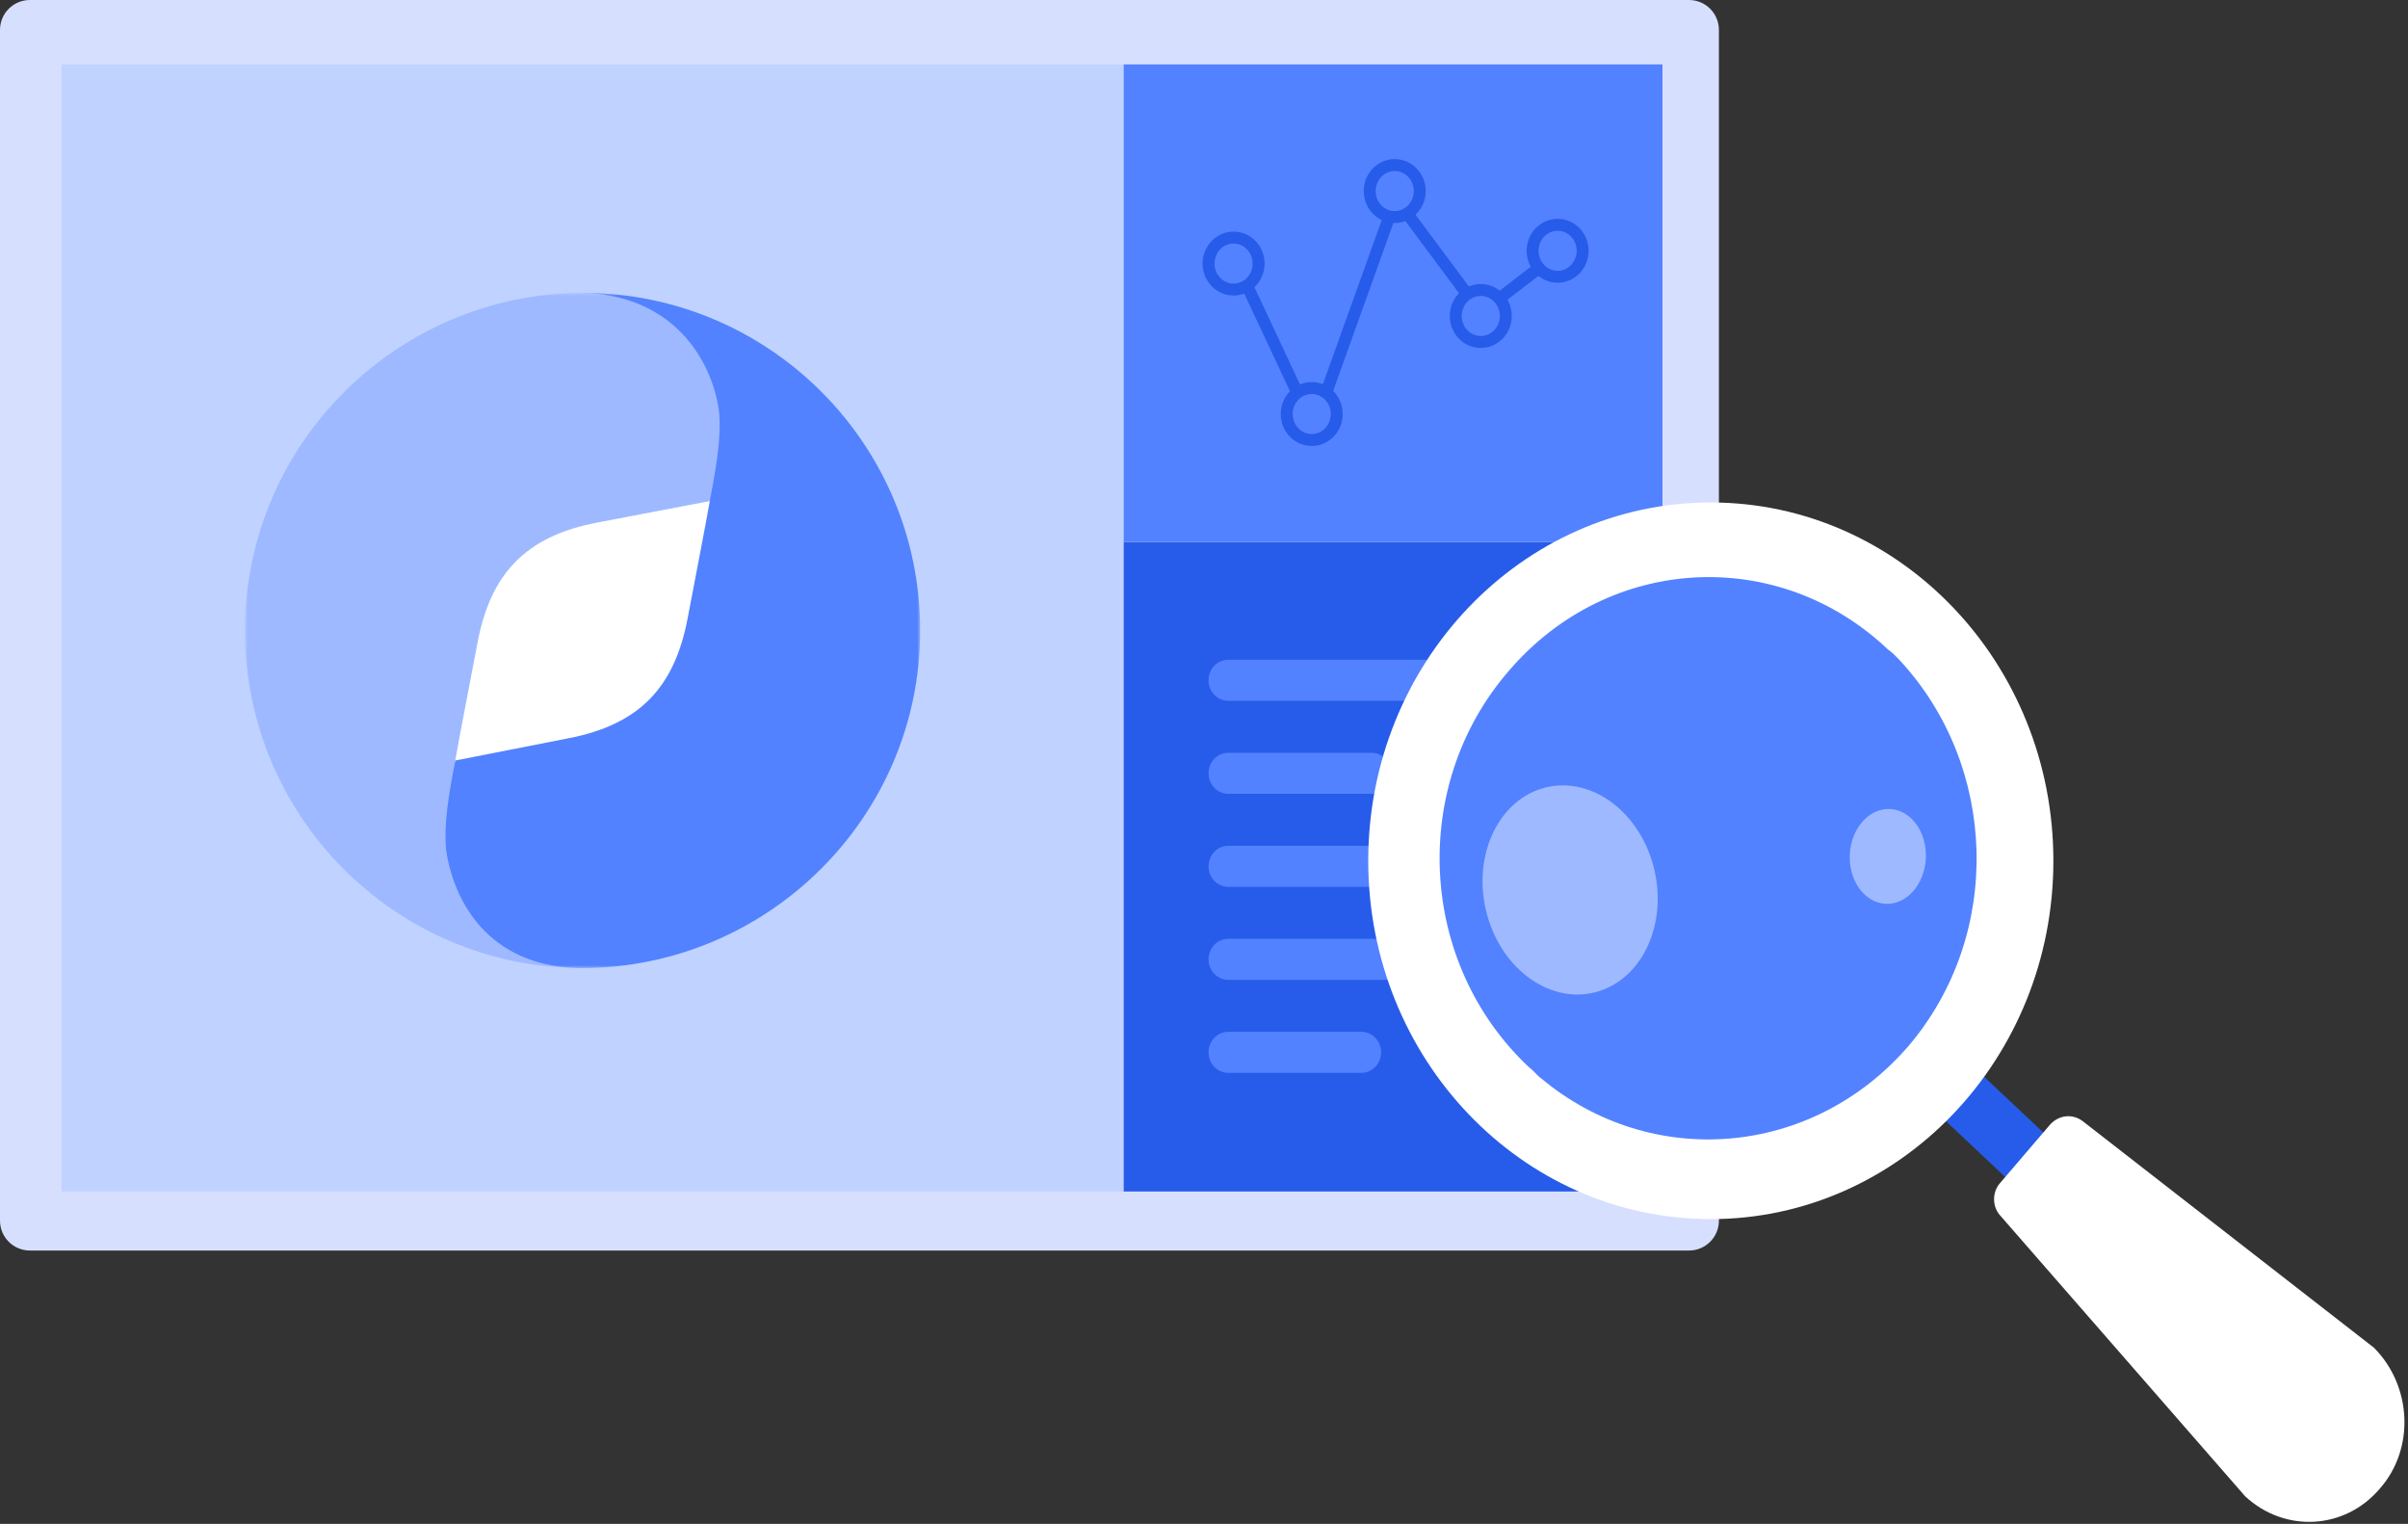 <svg width="403" height="255" viewBox="0 0 403 255" fill="none" xmlns="http://www.w3.org/2000/svg">
<rect x="0" y="0" width="403" height="255" fill="#333333" stroke="none"/>
<g clip-path="url(#clip0_1567_3274)">
<path d="M282.673 0H5C2.239 0 0 2.239 0 5V204.258C0 207.02 2.239 209.258 5 209.258H282.673C285.435 209.258 287.673 207.02 287.673 204.258V5C287.673 2.239 285.435 0 282.673 0Z" fill="#D7DFFF"/>
<path d="M188.061 10.777H10.305V199.379H188.061V10.777Z" fill="#C0D2FF"/>
<path d="M278.23 90.708H188.062V199.379H278.23V90.708Z" fill="#265CE9"/>
<path d="M278.23 10.777H188.062V90.709H278.23V10.777Z" fill="#5282FF"/>
<path d="M206.45 48.452C208.763 48.452 210.638 46.505 210.638 44.103C210.638 41.701 208.763 39.754 206.45 39.754C204.137 39.754 202.262 41.701 202.262 44.103C202.262 46.505 204.137 48.452 206.45 48.452Z" stroke="#265CE9" stroke-width="2" stroke-miterlimit="10"/>
<path d="M247.821 57.225C250.134 57.225 252.01 55.278 252.01 52.876C252.01 50.474 250.134 48.527 247.821 48.527C245.508 48.527 243.633 50.474 243.633 52.876C243.633 55.278 245.508 57.225 247.821 57.225Z" stroke="#265CE9" stroke-width="2" stroke-miterlimit="10"/>
<path d="M260.681 46.316C262.994 46.316 264.869 44.369 264.869 41.967C264.869 39.565 262.994 37.618 260.681 37.618C258.367 37.618 256.492 39.565 256.492 41.967C256.492 44.369 258.367 46.316 260.681 46.316Z" stroke="#265CE9" stroke-width="2" stroke-miterlimit="10"/>
<path d="M219.528 73.629C221.841 73.629 223.717 71.682 223.717 69.281C223.717 66.879 221.841 64.932 219.528 64.932C217.215 64.932 215.34 66.879 215.34 69.281C215.34 71.682 217.215 73.629 219.528 73.629Z" stroke="#265CE9" stroke-width="2" stroke-miterlimit="10"/>
<path d="M233.419 36.321C235.732 36.321 237.607 34.374 237.607 31.972C237.607 29.57 235.732 27.623 233.419 27.623C231.106 27.623 229.23 29.57 229.23 31.972C229.23 34.374 231.106 36.321 233.419 36.321Z" stroke="#265CE9" stroke-width="2" stroke-miterlimit="10"/>
<path d="M208.727 47.842L217.103 65.695" stroke="#265CE9" stroke-width="2" stroke-miterlimit="10"/>
<path d="M221.953 65.695L232.461 36.398" stroke="#265CE9" stroke-width="2" stroke-miterlimit="10"/>
<path d="M235.547 35.787L245.54 49.215" stroke="#265CE9" stroke-width="2" stroke-miterlimit="10"/>
<path d="M250.98 49.901L257.52 44.865" stroke="#265CE9" stroke-width="2" stroke-miterlimit="10"/>
<path d="M260.091 117.27H205.568C203.731 117.27 202.262 115.744 202.262 113.837C202.262 111.929 203.731 110.403 205.568 110.403H260.091C261.928 110.403 263.398 111.929 263.398 113.837C263.398 115.668 261.928 117.27 260.091 117.27Z" fill="#5282FF"/>
<path d="M229.523 132.834H205.568C203.731 132.834 202.262 131.308 202.262 129.401C202.262 127.494 203.731 125.968 205.568 125.968H229.523C231.36 125.968 232.83 127.494 232.83 129.401C232.83 131.308 231.36 132.834 229.523 132.834Z" fill="#5282FF"/>
<path d="M247.599 148.399H205.568C203.731 148.399 202.262 146.873 202.262 144.966C202.262 143.058 203.731 141.532 205.568 141.532H247.599C249.436 141.532 250.906 143.058 250.906 144.966C250.979 146.873 249.436 148.399 247.599 148.399Z" fill="#5282FF"/>
<path d="M260.091 163.962H205.568C203.731 163.962 202.262 162.436 202.262 160.529C202.262 158.622 203.731 157.096 205.568 157.096H260.091C261.928 157.096 263.398 158.622 263.398 160.529C263.398 162.436 261.928 163.962 260.091 163.962Z" fill="#5282FF"/>
<path d="M227.833 179.527H205.568C203.731 179.527 202.262 178.001 202.262 176.093C202.262 174.186 203.731 172.66 205.568 172.66H227.833C229.67 172.66 231.14 174.186 231.14 176.093C231.14 178.001 229.67 179.527 227.833 179.527Z" fill="#5282FF"/>
<path d="M329.21 177.496L322.816 184.922L355.952 216.126L362.345 208.7L329.21 177.496Z" fill="#265CE9"/>
<path d="M398.285 249.098C392.405 256.017 382.36 256.529 375.745 250.379L334.829 203.487C333.359 201.95 333.359 199.388 334.829 197.85L343.159 188.113C344.629 186.576 346.834 186.319 348.549 187.601L397.305 225.524C403.675 231.93 404.165 242.436 398.285 249.098Z" fill="white"/>
<path d="M286.319 204C317.982 204 343.65 177.155 343.65 144.04C343.65 110.925 317.982 84.08 286.319 84.08C254.656 84.08 228.988 110.925 228.988 144.04C228.988 177.155 254.656 204 286.319 204Z" fill="white"/>
<path d="M317.925 110.473C317.19 109.704 316.7 109.192 315.965 108.679C297.59 91.255 269.169 92.792 252.509 112.267C235.848 131.485 237.318 161.208 255.939 178.633C256.674 179.145 257.164 179.914 257.899 180.426C276.274 195.801 303.225 193.751 319.395 175.045C335.32 156.34 334.34 128.153 317.925 110.473Z" fill="#5282FF"/>
<path d="M267.454 165.91C275.125 163.599 279.249 154.119 276.665 144.736C274.08 135.353 265.766 129.62 258.095 131.932C250.424 134.243 246.3 143.723 248.885 153.105C251.469 162.488 259.783 168.221 267.454 165.91Z" fill="#9EB9FF"/>
<path d="M322.305 143.667C322.531 139.286 319.867 135.574 316.354 135.375C312.841 135.177 309.81 138.567 309.584 142.947C309.357 147.328 312.022 151.04 315.534 151.238C319.047 151.437 322.079 148.047 322.305 143.667Z" fill="#9EB9FF"/>
<mask id="mask0_1567_3274" style="mask-type:luminance" maskUnits="userSpaceOnUse" x="41" y="49" width="113" height="113">
<path d="M154 49H41V162H154V49Z" fill="white"/>
</mask>
<g mask="url(#mask0_1567_3274)">
<path d="M59.824 105.5C59.824 84.697 76.688 67.833 97.491 67.833C118.294 67.833 135.158 84.697 135.158 105.5C135.158 126.302 118.294 143.166 97.491 143.166C76.688 143.166 59.824 126.302 59.824 105.5Z" fill="white"/>
<path d="M97.5 162C83.46 161.661 77.902 152.275 76.205 143.211C75.284 138.284 75.688 130.091 76.205 127.166C77.045 122.4 78.403 115.55 79.905 107.6C82.054 96.21 87.757 89.731 100.069 87.421L120.207 83.575C120.74 80.586 121.751 72.67 120.83 67.79C119.118 58.629 112.057 49.145 97.726 49C66.511 49 41 74.285 41 105.5C41 136.715 66.285 162 97.5 162Z" fill="#9EB9FF"/>
<path d="M97.499 49C111.539 49.339 118.487 58.742 120.183 67.806C121.104 72.734 119.31 80.909 118.793 83.834C117.953 88.6 116.596 95.451 115.094 103.4C112.945 114.79 107.242 121.269 94.93 123.579L76.19 127.259C75.657 130.248 73.896 138.326 74.817 143.205C76.529 152.366 82.942 161.855 97.273 162C128.488 162 153.999 136.715 153.999 105.5C153.999 74.285 128.714 49 97.499 49Z" fill="#5282FF"/>
</g>
</g>
<defs>
<clipPath id="clip0_1567_3274">
<rect width="403" height="255" fill="white"/>
</clipPath>
</defs>
</svg>
